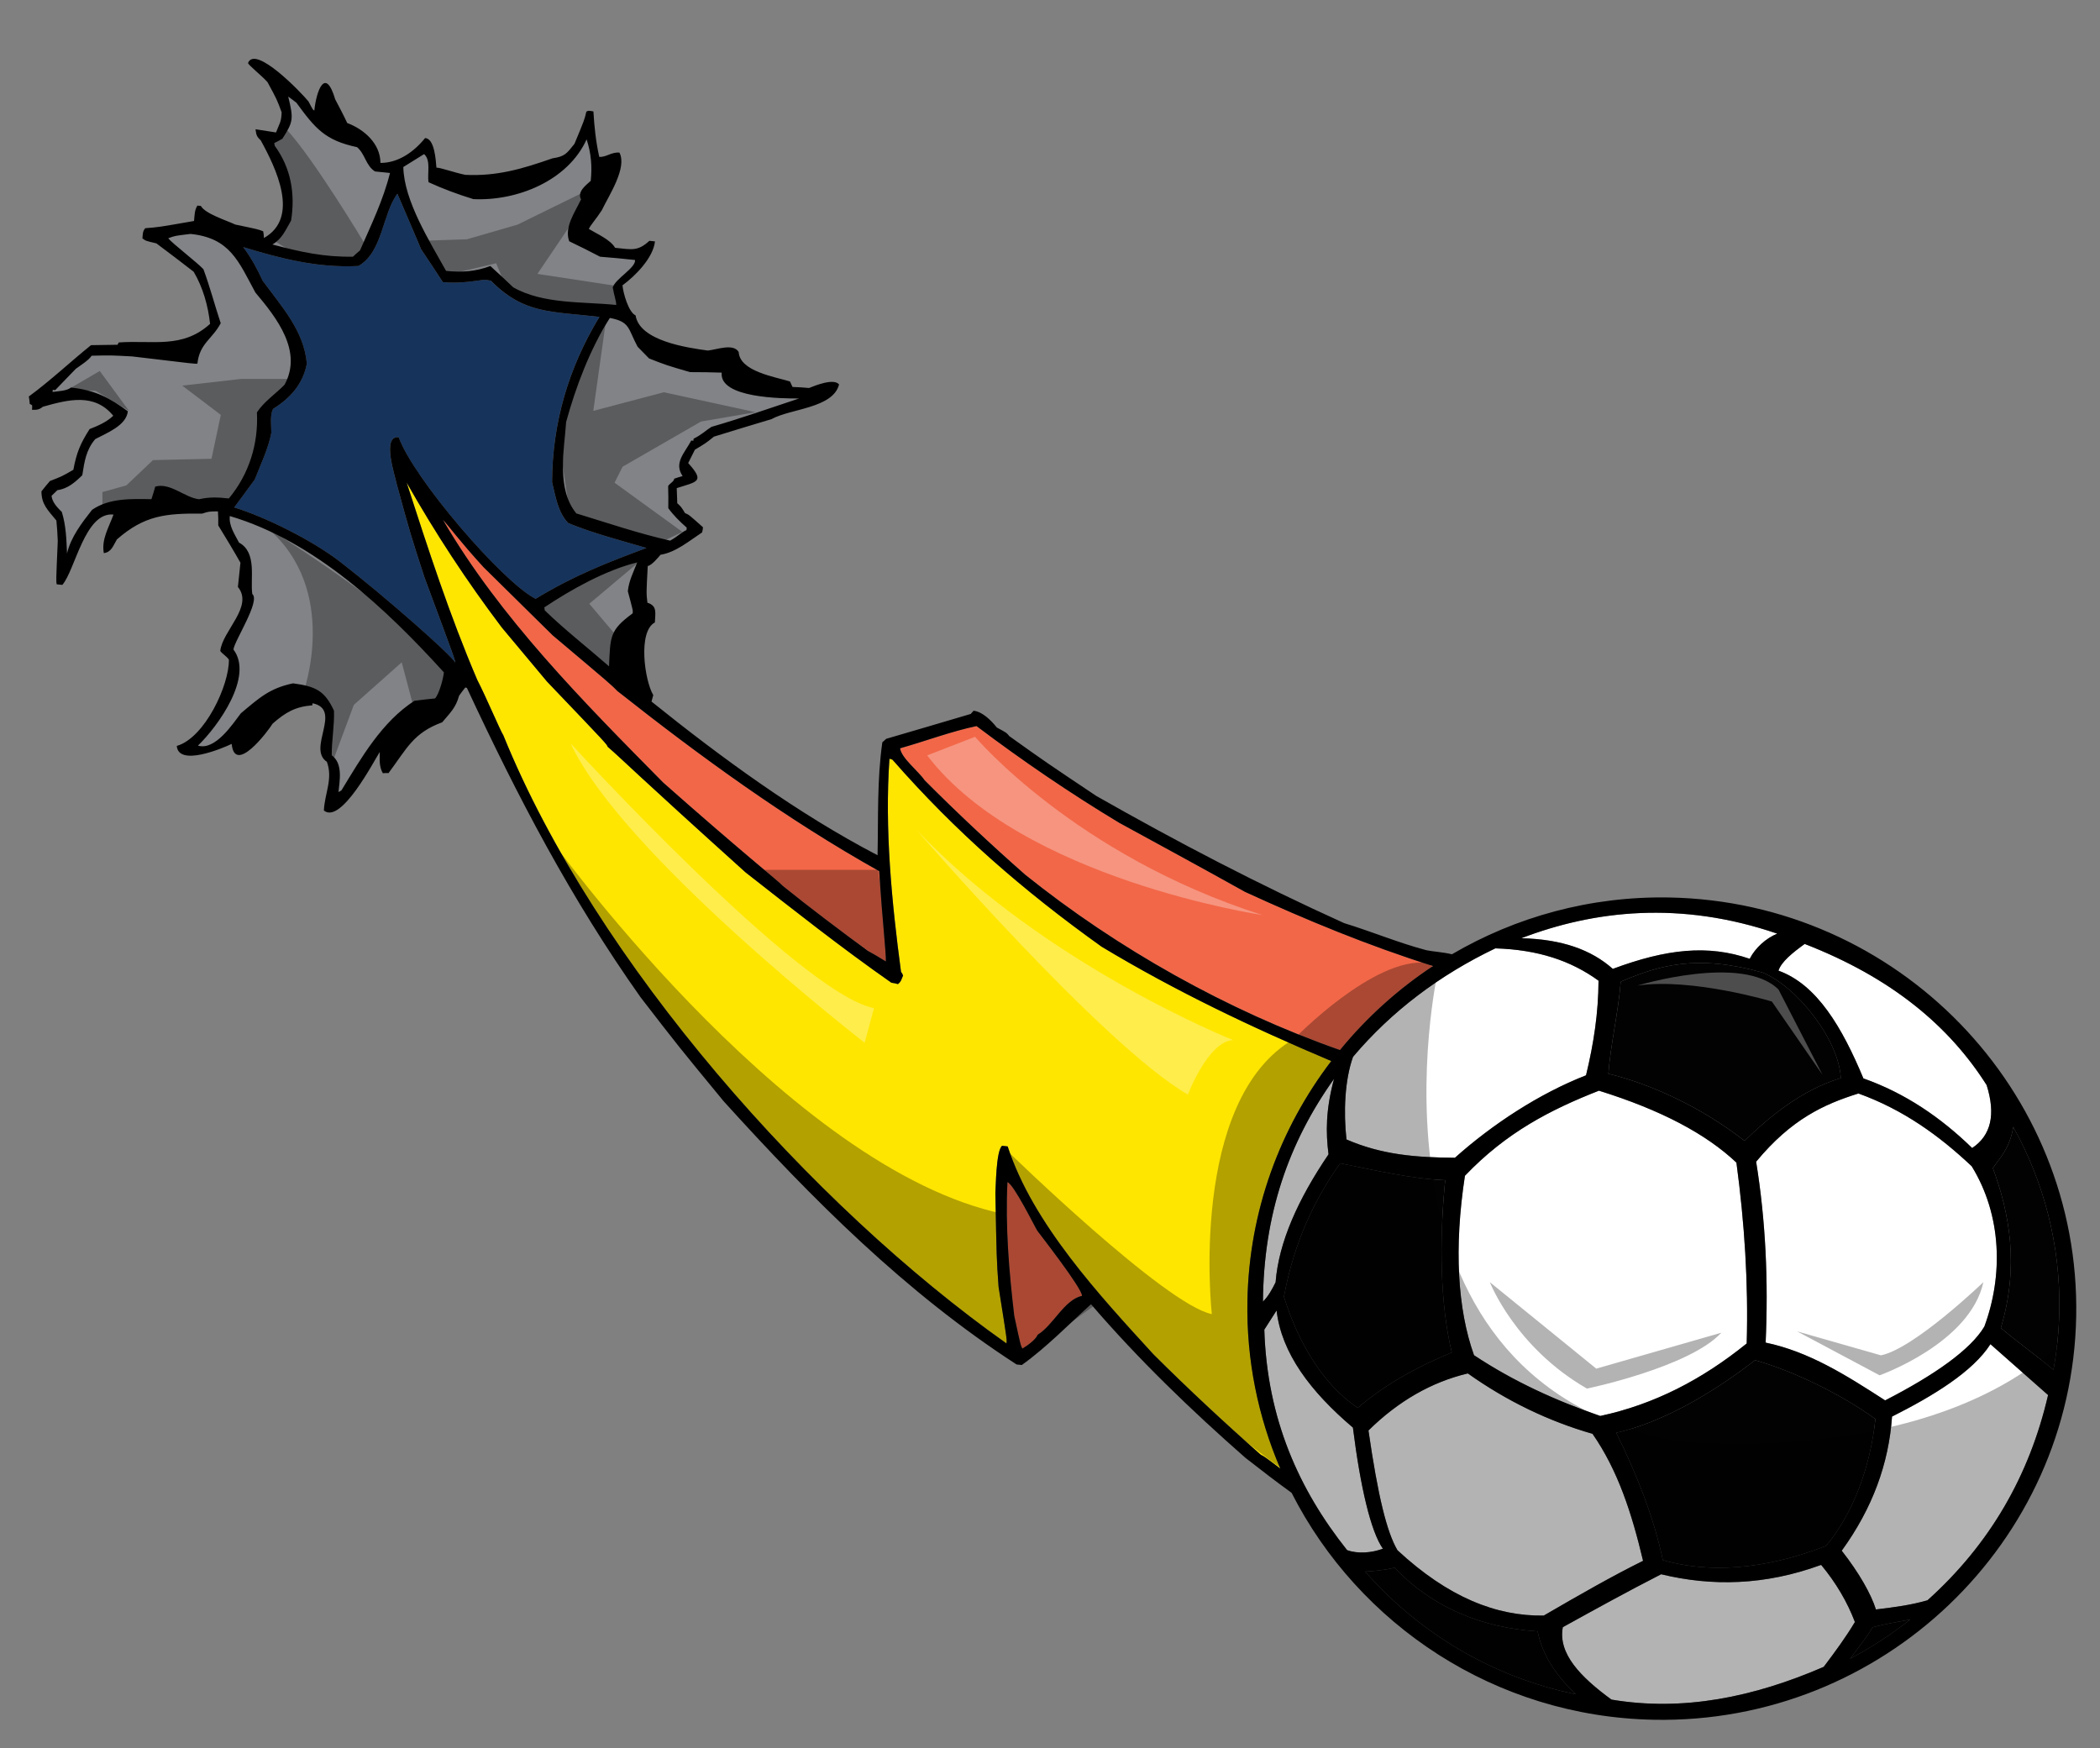 <?xml version="1.0" encoding="utf-8"?>
<!-- Generator: Adobe Illustrator 17.0.0, SVG Export Plug-In . SVG Version: 6.00 Build 0)  -->
<!DOCTYPE svg PUBLIC "-//W3C//DTD SVG 1.1//EN" "http://www.w3.org/Graphics/SVG/1.1/DTD/svg11.dtd">
<svg version="1.1" id="Layer_1" xmlns="http://www.w3.org/2000/svg" xmlns:xlink="http://www.w3.org/1999/xlink" x="0px" y="0px"
	 width="200px" height="166.5px" viewBox="0 0 200 166.5" style="enable-background:new 0 0 200 166.5;" xml:space="preserve">
<rect x="0" y="0" width="200" height="166.5" fill="#808080" stroke="none"/>
<path id="color5" style="fill:#16335B;" d="M46.127,26.642c-1.363,0.192-2.594,0.368-3.956,0.226
	c-0.664-1.037-1.362-2.076-2.06-3.115c-0.757-1.78-1.51-3.559-2.268-5.303c-1.447,1.948-1.388,5.559-3.714,6.884
	c-3.854,0.203-7.323-0.69-10.973-1.8c0.769,1.012,1.331,2.072,1.85,3.193c1.824,2.49,3.938,4.774,4.213,7.905
	c-0.369,1.933-1.554,3.276-3.208,4.305c-0.324,0.533-0.172,1.65-0.173,2.285c-0.295,1.533-1.019,2.995-1.574,4.438
	c-0.629,0.869-1.294,1.764-1.961,2.666c2.937,0.91,7.378,3.087,10.099,5.192c4.295,3.325,10.699,8.967,10.942,9.593
	c0.021-0.195,0.021-0.195-2.917-8.105c-1.346-4.142-1.346-4.142-2.66-8.947c-0.103-0.612-1.467-4.587,0.195-4.414
	c1.424,3.931,9.885,13.786,13.042,15.389c3.672-2.221,6.719-3.411,10.56-4.845c-2.477-0.722-5.062-1.389-7.45-2.37
	c-1-1.038-1.208-2.563-1.54-3.896c0.023-5.668,1.58-10.909,4.507-15.741c-4.55-0.539-7.167-0.242-10.329-3.439
	C46.561,26.688,46.36,26.667,46.127,26.642z"/>
<path id="color4" style="fill:#FFE600;" d="M126.791,101.051c-7.593-3.207-14.804-6.639-21.87-10.889
	c-7.474-5.34-13.912-10.944-19.917-17.806c-0.096-0.042-0.192-0.084-0.292-0.096c-0.464,6.689,0.215,13.664,1.102,20.293
	c0.087,0.109,0.143,0.214,0.196,0.354c-0.174,0.382-0.156,0.548-0.489,0.815c-0.196-0.054-0.392-0.105-0.625-0.132
	c-4.76-3.326-9.324-6.935-13.891-10.51C60.252,73.398,59.442,72.48,57.87,71.116c-0.076-0.241-0.076-0.241-5.77-6.202
	c-1.434-1.713-2.868-3.43-4.301-5.146c-3.365-4.452-6.319-8.961-9.072-13.815c2.056,6.352,4.114,12.699,6.733,18.808
	c0.84,1.621,2.185,4.83,2.476,5.26c8.794,21.686,29.421,44.834,47.915,57.924c0.065-0.293,0.065-0.293-0.746-5.379
	c-0.19-2.688-0.19-2.688-0.305-8.971c0.042-0.396,0.05-3.998,0.638-4.47c0.2,0.021,0.366,0.037,0.531,0.056
	c2.391,7.35,8.735,14.179,13.891,19.814c3.289,3.274,6.749,6.502,10.229,9.564c0.238,0.107,0.329,0.15,1.844,1.303
	c-2.104-4.906-3.234-10.31-3.128-15.967C118.962,115.317,121.924,107.426,126.791,101.051z"/>
<path id="color3" style="fill:#818386;" d="M14.419,47.542c-1.912-0.031-4.02-0.116-5.653,1.016
	c-0.969,1.233-2.019,2.593-2.383,4.155c-0.059-1.373-0.094-2.644-0.494-3.951c-0.457-0.45-0.911-0.929-0.982-1.538
	c0.188-0.181,0.376-0.362,0.562-0.543c0.989-0.131,1.692-0.76,2.368-1.422c0.201-1.281,0.351-2.399,1.235-3.44
	c1.104-0.587,2.959-1.292,3.103-2.648c-1.717-1.276-3.151-2.025-5.411-2.26c-0.403,0.324-1.213,0.342-1.759,0.417
	c0.006-0.065,0.014-0.132,0.021-0.198c0.1,0.013,0.165,0.019,0.232,0.025c0.678-0.699,1.319-1.364,1.961-2.03
	c0.4-0.294,1.228-0.807,1.508-1.246c1.82-0.043,1.82-0.043,3.861,0.067c6.075,0.729,6.075,0.729,6.214,0.677
	c0.203-1.916,1.421-2.325,2.218-3.84c-0.563-1.692-1.017-3.439-1.646-5.141c-0.573-0.625-2.938-2.438-3.354-2.947
	c0.629-0.238,0.629-0.238,2.128-0.416c3.759,0.388,4.566,2.607,6.171,5.577c2.064,2.448,4.523,5.605,2.778,8.793
	c-0.865,0.878-1.986,1.627-2.629,2.628c0.157,2.985-0.752,5.894-2.674,8.196c-1.065-0.112-1.802-0.154-2.834,0.074
	c-1.361-0.143-2.753-1.618-4.177-1.199C14.672,46.734,14.565,47.123,14.419,47.542z M21.884,49.148
	c-0.097,0.922,0.456,1.716,0.877,2.527c1.749,0.948,1.05,3.442,1.266,4.902c0.807,0.648-1.709,4.458-1.796,5.282
	c1.948,2.572-1.474,7.319-3.381,9.154c1.662,0.505,3.35-2.119,4.087-3.077c1.769-1.484,2.738-2.385,4.973-2.854
	c2.187,0.294,3.017,0.714,3.896,2.605c0.055,1.407-0.232,2.844-0.211,4.247c1.063,0.779,0.762,2.348,0.641,3.501
	c0.106-0.054,0.214-0.109,0.287-0.169c1.909-3.136,3.842-6.507,6.943-8.521c0.686-0.094,1.331-0.161,1.976-0.228
	c0.384-0.461,0.764-1.826,0.832-2.482C36.79,57.996,29.939,51.517,21.884,49.148z M27.451,9.201c0.518,2.121,0.49,2.385-0.556,4.012
	c-0.25,0.14-0.5,0.283-0.782,0.419c0.024,0.07,0.052,0.138,0.042,0.237c1.56,2.13,1.973,4.575,1.571,7.133
	c-0.532,0.912-0.855,1.747-1.785,2.283c2.68,0.711,4.917,1.21,7.678,1.161c0.223-0.211,0.446-0.42,0.667-0.597
	c1.062-2.423,2.219-4.808,2.858-7.376c-0.466-0.047-0.932-0.096-1.43-0.146c-0.883-0.561-0.936-1.667-1.707-2.312
	c-3.06-0.65-3.983-1.782-5.776-4.233C27.981,9.588,27.731,9.398,27.451,9.201z M42.485,25.799c1.498,0.155,2.819,0.06,4.218-0.463
	c0.738,0.674,1.474,1.352,2.176,2.026c2.854,1.628,6.649,1.353,9.807,1.682c0.032-0.299-0.205-0.923-0.328-1.669
	c0.256-0.839,2.211-1.872,2.123-2.615c-1.096-0.115-2.194-0.226-3.328-0.312c-0.956-0.498-1.945-1.001-2.938-1.47
	c-0.497-1.353,0.559-2.776,1.123-3.988c-0.393-0.739,0.477-1.351,0.926-1.771c0.141-1.354,0.042-2.631-0.394-3.944
	c-1.792,3.951-6.633,5.885-10.784,5.688c-1.464-0.452-2.855-0.962-4.267-1.608c-0.148-0.85,0.251-2.076-0.426-2.68
	c-0.648,0.399-1.291,0.799-1.978,1.229C38.476,19.146,40.96,23.04,42.485,25.799z M51.871,58.123
	c1.922,1.865,4.097,3.559,6.13,5.335c0.13-2.851,0.057-3.427,2.241-5.036c0.058-0.228,0.058-0.228-0.45-2.115
	c0.104-0.99,0.528-1.813,0.891-2.745c-3.036,0.753-6.252,2.556-8.853,4.288C51.856,57.922,51.88,58.023,51.871,58.123z
	 M54.889,48.896c2.965,0.908,5.917,1.913,8.938,2.594c0.715-0.393,1.023-0.763,1.553-1.008c0.01-0.101,0.019-0.166,0.024-0.23
	c-0.646-0.569-1.225-1.129-1.755-1.852c0.005-0.7,0.013-1.397-0.015-2.104c0.164-0.281,0.548-0.408,0.579-0.706
	c0.278-0.101,0.556-0.175,0.798-0.25c-0.843-1.255,0.159-2.152,0.826-3.384c0.066,0.006,0.133,0.015,0.2,0.022
	c0.006-0.065,0.015-0.132,0.022-0.198c0.742-0.356,1.194-0.811,1.699-1.124c2.806-0.812,5.597-1.791,8.349-2.705
	c-1.546,0.005-7.629-0.021-7.372-2.463c-1.006-0.039-2.012-0.043-3.02-0.047c-2.285-0.669-2.285-0.669-3.899-1.304
	c-0.365-0.37-0.729-0.743-1.092-1.115c-0.928-1.728-0.694-2.37-2.639-2.74c-1.891,2.974-3.238,6.538-4.166,9.909
	C53.731,42.94,52.981,46.563,54.889,48.896z"/>
<path id="color2" style="fill:#F26748;" d="M52.628,60.503c5.591,4.713,5.591,4.713,6.168,5.309
	c7.917,6.256,16.103,12.205,24.928,17.153c0.329,4.871,0.682,7.91,0.644,8.605c-0.567-0.357-1.139-0.684-1.709-1.012
	c-2.716-1.98-5.489-4.069-8.095-6.172c-0.481-0.517-4.021-3.318-11.403-9.854c-7.6-7.692-15.533-15.684-20.976-25.02
	c0.546,0.56,1.57,1.999,3.864,4.505C48.242,56.179,50.436,58.342,52.628,60.503z M136.484,92.005
	c-6.143-1.936-12.039-4.369-17.906-7.064c-3.969-2.213-7.978-4.395-11.982-6.578c-4.682-2.818-9.231-5.923-13.593-9.213
	c-2.439,0.515-4.854,1.436-7.281,2.117c0.136,0.947,1.725,2.146,2.338,3.044c3.071,3.085,6.316,6.124,9.579,8.995
	c8.77,7.038,19.274,12.95,29.978,16.703C130.148,96.915,133.137,94.213,136.484,92.005z M98.829,127.121
	c1.469-0.881,2.535-3.34,4.219-3.699c0.068-0.659-4.022-5.886-4.257-6.212c-0.232-0.355-2.198-4.361-2.842-4.629
	c-0.211,4.248,0.149,8.52,0.648,12.74c0.61,2.833,0.61,2.833,0.781,3.116C97.81,128.184,98.642,127.602,98.829,127.121z"/>
<path id="fill" style="fill:#FFFFFF;" d="M131.702,147.499c-1.054,0.398-2.39,0.507-3.407,0.135
	c-4.587-5.76-7.62-12.504-7.884-20.998l1.168-1.826c0.469,4.067,3.228,7.726,7.27,11.155
	C129.563,141.64,130.553,145.865,131.702,147.499z M126.525,109.938c-0.266-2.106-0.271-4.229,0.526-7.19
	c-4.36,6.122-6.704,12.96-6.771,21.22c0.509-0.504,0.866-1.162,1.204-1.841C121.781,118.312,123.622,114.22,126.525,109.938z
	 M133.097,147.648c4.853,4.502,9.429,6.287,13.927,6.22c3.53-2.054,6.6-3.801,9.459-5.216c-1.079-4.552-2.392-8.604-4.813-12.095
	c-4.18-1.201-8.166-3.118-11.877-5.753c-3.466,0.828-6.621,2.638-9.462,5.435C131.232,142.491,132.08,145.928,133.097,147.648z
	 M140.382,129.07c3.798,2.518,7.841,4.346,12.023,5.787c5.147-1.106,9.693-3.465,13.947-6.904
	c0.166-5.732-0.206-11.475-0.979-17.226c-2.879-2.719-7.152-5-13.094-6.85c-4.613,1.813-8.809,3.963-12.762,8.104
	C138.461,118.848,138.817,124.703,140.382,129.07z M166.638,91.318c0.536-1.047,1.541-1.952,2.622-2.397
	c-9.215-3.161-17.451-2.215-24.368,0.435c3.864,0.098,6.656,1.094,8.709,2.921C158.725,90.366,162.683,89.951,166.638,91.318z
	 M169.377,92.445c3.673,1.319,6.063,5.405,8.091,10.263c3.946,1.391,7.343,3.696,10.357,6.629c1.798-1.192,2.258-3.189,1.379-5.991
	c-3.536-5.589-9.012-10.219-17.329-13.444C170.714,90.745,169.66,91.589,169.377,92.445z M188.987,126.34
	c1.785-4.823,1.689-10.564-1.206-15.266c-3.082-2.905-6.513-5.389-10.787-6.93c-3.295,1.032-6.393,2.447-9.742,6.497
	c0.914,5.677,1.166,11.342,0.905,17.229c4.115,0.858,7.633,3.08,11.38,5.502C184.245,130.958,187.691,128.53,188.987,126.34z
	 M180.195,134.917c-0.315,4.473-1.849,8.709-4.792,12.772c1.646,2.102,2.79,4.114,3.258,5.598c1.835-0.224,3.303-0.415,4.909-0.874
	c5.921-5.314,9.706-11.857,11.485-19.546c-1.829-1.614-3.66-3.23-5.489-4.844C187.897,130.637,184.123,132.941,180.195,134.917z
	 M173.443,149.039c-5.352,1.961-10.399,2.063-15.239,0.893c-3.281,1.679-6.314,3.359-9.364,5.04
	c-0.48,2.526,1.701,4.755,4.632,6.898c6.819,1.147,13.549-0.23,20.215-3.118c1.106-1.467,2.094-2.802,2.971-4.271
	C175.93,152.561,174.858,150.75,173.443,149.039z M128.861,100.649c-0.794,2.208-0.916,5.284-0.625,7.873
	c3.358,1.455,6.582,1.717,10.328,1.742c3.578-3.196,8.03-6.112,12.485-7.853c0.738-3.04,1.178-5.954,1.191-9.01
	c-2.602-1.89-5.74-2.958-9.829-3.079C137.12,92.857,132.552,96.288,128.861,100.649z"/>
<path id="outline" d="M127.618,100.008c-0.281,0.344-0.56,0.69-0.828,1.043c-4.867,6.376-7.829,14.268-7.988,22.846
	c-0.106,5.658,1.023,11.061,3.128,15.967c0.336,0.784,0.693,1.557,1.078,2.314c6.391,12.566,19.407,21.332,34.529,21.613
	c21.739,0.406,39.795-16.855,40.196-38.421c0.403-21.566-16.996-39.486-38.734-39.893c-7.545-0.141-14.642,1.852-20.717,5.406
	c-0.609,0.357-1.208,0.733-1.798,1.122C133.137,94.213,130.148,96.915,127.618,100.008z M127.052,102.748
	c-0.797,2.962-0.791,5.084-0.526,7.19c-2.903,4.281-4.744,8.373-5.04,12.188c-0.338,0.679-0.695,1.337-1.204,1.841
	C120.347,115.708,122.691,108.87,127.052,102.748z M139.793,130.805c3.71,2.636,7.697,4.553,11.876,5.753
	c2.421,3.49,3.733,7.542,4.813,12.095c-2.859,1.415-5.929,3.162-9.459,5.216c-4.498,0.067-9.074-1.718-13.928-6.22
	c-1.016-1.72-1.863-5.156-2.765-11.409C133.172,133.441,136.326,131.632,139.793,130.805z M129.314,134.087
	c-3.461-2.313-5.772-6.5-7.037-10.588c1.017-5.443,3.045-9.433,5.353-12.707c3.209,0.637,6.79,1.484,10.01,1.609
	c-0.589,5.867-0.475,11.83,0.627,16.407C135.127,130.111,131.977,131.785,129.314,134.087z M158.362,148.588
	c-0.814-3.991-2.599-8.457-4.439-12.128c4.214-0.937,8.973-3.615,13.227-6.917c3.678,1.041,8.151,3.217,11.462,5.602
	c-0.477,4.44-2.028,8.87-4.697,12.084C169.477,148.97,163.823,150.144,158.362,148.588z M168.157,127.87
	c0.26-5.887,0.009-11.552-0.905-17.229c3.35-4.05,6.447-5.465,9.742-6.497c4.275,1.54,7.705,4.024,10.787,6.93
	c2.895,4.701,2.991,10.442,1.206,15.266c-1.296,2.191-4.742,4.619-9.45,7.033C175.789,130.95,172.271,128.729,168.157,127.87z
	 M166.151,108.654c-4.104-3.19-8.829-5.377-12.974-6.394c0.222-2.882,0.954-5.882,1.176-8.763c3.65-1.563,7.203-2.631,13.491-0.878
	c3.243,1.295,7.303,6.392,7.469,10.055C171.557,103.829,168.581,106.304,166.151,108.654z M165.373,110.727
	c0.773,5.75,1.145,11.493,0.979,17.226c-4.254,3.439-8.801,5.798-13.947,6.903c-4.183-1.441-8.225-3.269-12.023-5.786
	c-1.564-4.367-1.921-10.223-0.864-17.089c3.954-4.143,8.149-6.291,12.762-8.104C158.221,105.727,162.494,108.008,165.373,110.727z
	 M128.295,147.634c-4.587-5.76-7.62-12.504-7.884-20.998l1.168-1.826c0.469,4.067,3.228,7.726,7.27,11.155
	c0.714,5.675,1.704,9.9,2.854,11.534C130.648,147.896,129.313,148.006,128.295,147.634z M130.013,149.675
	c0.941-0.044,1.883-0.148,2.807-0.363c3.579,3.764,8.278,5.719,13.62,6.06c0.479,2.366,1.866,4.307,3.63,5.99
	C142.128,159.732,135.14,155.521,130.013,149.675z M153.472,161.87c-2.931-2.144-5.112-4.372-4.632-6.898
	c3.049-1.683,6.083-3.362,9.364-5.04c4.84,1.171,9.888,1.068,15.239-0.893c1.415,1.711,2.487,3.522,3.214,5.442
	c-0.878,1.469-1.865,2.805-2.971,4.271C167.02,161.64,160.291,163.018,153.472,161.87z M176.202,157.98
	c0.809-1.074,1.609-2.125,2.161-3.007c0.887-0.233,2.177-0.488,3.56-0.724C180.138,155.655,178.222,156.905,176.202,157.98z
	 M183.57,152.412c-1.606,0.46-3.074,0.651-4.909,0.874c-0.468-1.482-1.611-3.496-3.258-5.598c2.943-4.063,4.477-8.3,4.792-12.773
	c3.927-1.977,7.701-4.28,9.371-6.896c1.828,1.615,3.659,3.231,5.489,4.845C193.276,140.556,189.491,147.099,183.57,152.412z
	 M196.123,124.876c-0.035,1.903-0.227,3.769-0.557,5.586c-1.568-1.325-3.444-2.656-5.011-3.981
	c1.783-5.973,0.798-10.99-0.759-15.229c0.568-0.86,1.612-1.839,1.941-3.923C194.637,112.53,196.242,118.526,196.123,124.876z
	 M189.204,103.347c0.879,2.802,0.419,4.798-1.379,5.991c-3.015-2.933-6.41-5.238-10.357-6.629
	c-2.027-4.857-4.418-8.943-8.091-10.263c0.283-0.857,1.337-1.7,2.498-2.544C180.191,93.128,185.667,97.759,189.204,103.347z
	 M169.26,88.921c-1.081,0.446-2.086,1.351-2.622,2.397c-3.954-1.367-7.913-0.952-13.037,0.958c-2.053-1.826-4.845-2.822-8.709-2.921
	C151.809,86.706,160.045,85.76,169.26,88.921z M142.412,90.323c4.088,0.121,7.228,1.19,9.829,3.079
	c-0.014,3.056-0.454,5.97-1.191,9.01c-4.455,1.74-8.907,4.658-12.485,7.853c-3.747-0.025-6.97-0.287-10.328-1.742
	c-0.291-2.589-0.168-5.666,0.625-7.873C132.552,96.288,137.12,92.857,142.412,90.323z M29.935,10.525
	c-0.13-0.049-0.13-0.049-0.549-0.857c-0.684-0.841-5.079-5.429-5.766-3.666c0.077,0.241,1.316,1.204,1.858,1.824
	c0.902,1.662,0.902,1.662,1.346,2.875c-0.034,0.964-0.212,1.047-0.537,1.913c-0.628-0.097-1.291-0.201-1.952-0.303
	c0.077,0.545,0.097,0.678,0.495,1.053c1.44,2.618,3.766,7.36,0.303,9.304c-0.009-0.232-0.022-0.436-0.068-0.639
	c-0.452-0.182-0.452-0.182-2.657-0.643c-0.799-0.381-2.883-1.031-3.275-1.772c-0.1-0.008-0.201-0.021-0.333-0.035
	c-0.28,0.438-0.263,0.908-0.321,1.467c-3.356,0.587-3.356,0.587-4.644,0.688c-0.268,0.306-0.228,0.577-0.271,0.971
	c0.313,0.234,0.313,0.234,1.33,0.474c1.186,0.89,2.37,1.78,3.55,2.702c0.885,1.493,1.375,3.243,1.563,4.963
	c-2.639,2.396-5.439,1.539-8.69,1.77c-0.04,0.063-0.08,0.126-0.124,0.221c-0.842,0.011-1.683,0.026-2.524,0.038
	c-1.986,1.596-3.851,3.371-5.927,4.89c0.045,0.238,0.085,0.476,0.093,0.71c0.096,0.043,0.159,0.083,0.222,0.124
	c0.018,0.135,0.006,0.266-0.012,0.433c0.438,0.011,0.675,0.001,1.04-0.294c2.424-0.682,4.913-1.324,6.702,0.86
	c-0.635,0.604-1.444,0.952-2.252,1.268c-0.883,1.378-1.243,2.24-1.549,3.877c-1.073,0.621-1.073,0.621-2.229,1.07
	c-0.269,0.303-0.539,0.644-0.81,0.985c0.004,1.235,0.589,1.762,1.423,2.779c0.067,0.643,0.103,1.28,0.131,1.949
	c-0.167,3.854-0.167,3.854-0.096,4.126c0.199,0.022,0.367,0.036,0.532,0.055c1.224-1.407,2.145-6.983,4.872-6.699
	c-0.469,1.286-1.155,2.348-0.922,3.673c0.715-0.092,0.877-0.676,1.245-1.305c2.63-2.297,4.633-2.489,8.125-2.46
	c0.627-0.203,0.627-0.203,1.5-0.213c0.022,0.437,0.044,0.873,0.028,1.337c0.718,1.175,1.433,2.349,2.114,3.555
	c-0.08,0.757-0.158,1.518-0.242,2.309c1.52,1.856-1.481,4.181-1.68,6.095c0.204,0.288,0.555,0.459,0.821,0.821
	c0.05,2.405-2.297,7.465-4.963,8.223c0.16,1.985,4.31,0.248,5.229-0.193c0.294,2.967,3.415-1.146,3.901-1.928
	c1.221-1.074,2.151-1.614,3.779-1.745c0.007-0.065,0.013-0.132,0.019-0.198c2.897,0.601-0.552,4.309,1.367,5.577
	c0.602,1.629-0.215,3.014-0.285,4.64c1.641,1.34,4.761-4.708,5.325-5.582c-0.009,0.729-0.078,1.391,0.29,2.029
	c0.206-0.013,0.375-0.03,0.541-0.011c1.759-2.354,2.351-3.825,5.114-4.84c0.77-0.921,1.287-1.369,1.611-2.536
	c0.196-0.28,0.39-0.526,0.583-0.772c0.067,0.007,0.134,0.013,0.164,0.049c4.829,10.374,9.898,20.07,16.544,29.463
	c3.639,4.713,3.639,4.713,7.903,9.89c8.437,9.312,17.287,18.199,27.896,25.068c0.166,0.018,0.332,0.034,0.499,0.051
	c2.325-1.661,4.473-3.872,6.59-5.789c4.494,5.233,9.532,10.09,14.705,14.628c1.924,1.495,2.682,2.086,4.398,3.336
	c-0.385-0.757-0.742-1.529-1.078-2.314c-1.515-1.153-1.605-1.195-1.844-1.303c-3.48-3.063-6.939-6.289-10.229-9.564
	c-5.155-5.636-11.499-12.465-13.891-19.814c-0.165-0.019-0.331-0.034-0.531-0.056c-0.588,0.472-0.595,4.073-0.638,4.47
	c0.115,6.282,0.115,6.282,0.305,8.971c0.811,5.086,0.811,5.086,0.746,5.379c-18.495-13.09-39.121-36.238-47.915-57.924
	c-0.29-0.43-1.634-3.639-2.476-5.26c-2.62-6.109-4.678-12.456-6.733-18.808c2.753,4.854,5.707,9.363,9.072,13.815
	c1.434,1.717,2.867,3.433,4.301,5.146c5.695,5.961,5.695,5.961,5.77,6.202c1.573,1.362,2.384,2.28,13.134,11.966
	c4.567,3.575,9.131,7.184,13.891,10.51c0.234,0.026,0.43,0.078,0.625,0.132c0.333-0.268,0.315-0.434,0.489-0.815
	c-0.053-0.141-0.109-0.245-0.196-0.354c-0.886-6.629-1.567-13.603-1.102-20.293c0.101,0.012,0.196,0.054,0.292,0.096
	c6.005,6.859,12.443,12.464,19.917,17.806c7.066,4.25,14.278,7.682,21.87,10.889c0.269-0.353,0.546-0.7,0.828-1.044
	c-10.705-3.753-21.209-9.665-29.979-16.703c-3.262-2.87-6.507-5.911-9.578-8.995c-0.613-0.897-2.203-2.097-2.338-3.044
	c2.427-0.683,4.842-1.603,7.282-2.117c4.361,3.29,8.911,6.395,13.593,9.213c4.004,2.183,8.012,4.365,11.98,6.578
	c5.867,2.695,11.764,5.13,17.907,7.064c0.59-0.39,1.188-0.765,1.798-1.121c-0.824-0.204-1.791-0.253-2.434-0.387
	c-2.683-0.713-5.193-1.772-7.832-2.58c-8.12-3.673-15.865-7.712-23.607-12.114c-4.838-3.237-4.838-3.237-8.279-5.693
	c-0.268-0.328-0.268-0.328-1.19-0.822c-0.534-0.659-1.355-1.508-2.218-1.599c-0.078,0.094-0.155,0.182-0.269,0.305
	c-2.671,0.79-5.344,1.583-8.048,2.368c-0.11,0.091-0.223,0.213-0.371,0.331c-0.506,3.548-0.381,7.165-0.455,10.759
	c-7.587-3.955-14.862-9.277-21.528-14.637c0.06-0.227,0.112-0.422,0.167-0.617c-0.83-1.386-1.483-6.057,0.153-6.919
	c0.026-0.867,0.267-1.575-0.71-1.878c-0.107-0.909-0.107-0.909,0.031-3.498c0.377-0.059,0.954-0.766,1.221-1.072
	c1.437-0.22,2.727-1.317,3.955-2.126c0.052-0.162,0.069-0.325,0.085-0.491c-1.352-1.206-1.352-1.206-1.707-1.345
	c-0.375-0.607-0.375-0.607-0.742-0.944c-0.015-0.5-0.032-0.97-0.051-1.439c1.949-0.632,2.717-0.585,1.091-2.386
	c0.216-0.447,0.426-0.859,0.638-1.272c1.041-0.624,1.041-0.624,1.811-1.244c1.842-0.576,3.681-1.123,5.487-1.669
	c1.821-1.011,5.855-1.029,6.433-3.302c-0.506-0.62-2.263,0.1-2.86,0.337c-0.498-0.051-1.033-0.077-1.571-0.096
	c-0.083-0.174-0.164-0.351-0.245-0.525c-1.466-0.452-4.774-0.96-4.885-2.808c-0.515-0.854-2.096-0.218-2.943-0.137
	c-1.923-0.267-6.495-0.907-6.876-3.348c-0.676-0.303-1.188-2.156-1.247-2.864c1.238-0.904,2.932-2.631,3.094-4.183
	c-0.166-0.016-0.333-0.033-0.533-0.054c-1.114,1.019-1.667,0.827-3.263,0.664c-0.457-0.783-1.711-1.314-2.5-1.795
	c0.096-0.29,0.705-0.962,1.228-1.774c0.686-1.429,2.44-4.049,1.684-5.497c-0.764-0.077-1.292,0.47-1.923,0.402
	c-0.321-1.433-0.472-2.883-0.556-4.327c-0.496-0.083-0.496-0.083-0.674,0.032c-0.185,0.783-0.185,0.783-1.128,3.053
	c-0.735,0.921-0.899,1.207-2.095,1.383c-2.862,1.004-5.29,1.721-8.303,1.574c-1.019-0.205-2.445-0.719-2.75-0.683
	c-0.059-0.71-0.176-2.788-1.083-2.818c-1.042,1.296-2.536,2.373-4.249,2.365c-0.008-1.836-1.548-3.196-3.164-3.8
	c-0.356-0.77-0.752-1.51-1.143-2.252C30.982,6.296,30.132,8.644,29.935,10.525z M96.596,125.321
	c-0.498-4.221-0.859-8.492-0.648-12.74c0.644,0.267,2.61,4.273,2.841,4.629c0.234,0.327,4.327,5.553,4.257,6.212
	c-1.683,0.359-2.749,2.818-4.218,3.699c-0.187,0.48-1.019,1.062-1.452,1.317C97.206,128.155,97.206,128.155,96.596,125.321z
	 M8.766,48.558c-0.969,1.233-2.019,2.593-2.383,4.155c-0.059-1.373-0.094-2.644-0.494-3.951c-0.457-0.45-0.911-0.929-0.982-1.538
	c0.188-0.181,0.376-0.362,0.562-0.543c0.989-0.131,1.692-0.76,2.368-1.422c0.201-1.281,0.351-2.399,1.235-3.44
	c1.104-0.587,2.959-1.292,3.103-2.648c-1.717-1.276-3.151-2.025-5.411-2.26c-0.403,0.324-1.213,0.342-1.759,0.417
	c0.006-0.065,0.014-0.132,0.021-0.198c0.1,0.013,0.165,0.019,0.232,0.025c0.678-0.699,1.319-1.364,1.961-2.03
	c0.4-0.294,1.228-0.807,1.508-1.246c1.82-0.043,1.82-0.043,3.861,0.067c6.075,0.729,6.075,0.729,6.214,0.677
	c0.203-1.916,1.421-2.325,2.218-3.84c-0.563-1.692-1.017-3.439-1.646-5.141c-0.573-0.625-2.938-2.438-3.354-2.947
	c0.629-0.238,0.629-0.238,2.128-0.416c3.759,0.388,4.566,2.607,6.171,5.577c2.064,2.448,4.523,5.605,2.778,8.793
	c-0.865,0.878-1.986,1.627-2.629,2.628c0.157,2.985-0.752,5.894-2.674,8.196c-1.065-0.112-1.802-0.154-2.834,0.074
	c-1.361-0.143-2.753-1.618-4.177-1.199c-0.109,0.387-0.215,0.776-0.361,1.195C12.507,47.511,10.399,47.425,8.766,48.558z
	 M41.443,66.517c-0.645,0.066-1.291,0.133-1.976,0.228c-3.1,2.014-5.034,5.385-6.943,8.521c-0.073,0.059-0.181,0.115-0.287,0.169
	c0.121-1.153,0.421-2.721-0.641-3.501c-0.021-1.404,0.266-2.84,0.211-4.247c-0.879-1.891-1.709-2.311-3.896-2.605
	c-2.234,0.469-3.204,1.37-4.973,2.854c-0.738,0.958-2.427,3.582-4.087,3.077c1.907-1.835,5.33-6.582,3.381-9.154
	c0.087-0.825,2.603-4.635,1.796-5.283c-0.216-1.458,0.483-3.953-1.266-4.901c-0.421-0.811-0.975-1.604-0.877-2.527
	c8.055,2.369,14.906,8.849,20.391,14.888C42.207,64.692,41.827,66.056,41.443,66.517z M58.796,65.812
	c7.917,6.256,16.103,12.205,24.928,17.153c0.329,4.871,0.682,7.91,0.644,8.605c-0.567-0.357-1.139-0.684-1.709-1.012
	c-2.716-1.98-5.489-4.069-8.095-6.172c-0.481-0.517-4.021-3.318-11.403-9.854c-7.6-7.692-15.533-15.684-20.976-25.02
	c0.546,0.56,1.57,1.999,3.864,4.505c2.194,2.161,4.387,4.323,6.58,6.485C58.22,65.217,58.22,65.217,58.796,65.812z M59.793,56.308
	c0.507,1.887,0.507,1.887,0.45,2.115c-2.186,1.608-2.112,2.185-2.241,5.036c-2.033-1.777-4.208-3.47-6.13-5.335
	c0.009-0.101-0.014-0.201-0.04-0.272c2.601-1.733,5.817-3.533,8.854-4.287C60.321,54.495,59.897,55.318,59.793,56.308z
	 M60.723,33.022c0.364,0.373,0.729,0.746,1.092,1.115c1.614,0.635,1.614,0.635,3.899,1.304c1.008,0.004,2.014,0.009,3.02,0.047
	c-0.256,2.442,5.826,2.469,7.372,2.463c-2.753,0.914-5.543,1.893-8.349,2.705c-0.505,0.313-0.957,0.768-1.699,1.124
	c-0.006,0.066-0.016,0.133-0.022,0.198c-0.066-0.006-0.133-0.015-0.2-0.022c-0.666,1.232-1.669,2.129-0.826,3.384
	c-0.243,0.074-0.52,0.147-0.798,0.25c-0.031,0.299-0.417,0.425-0.579,0.706c0.028,0.706,0.02,1.403,0.015,2.104
	c0.53,0.723,1.109,1.282,1.755,1.852c-0.005,0.064-0.013,0.13-0.024,0.23c-0.529,0.245-0.837,0.615-1.553,1.008
	c-3.02-0.682-5.973-1.687-8.938-2.594c-1.908-2.333-1.158-5.956-0.971-8.706c0.927-3.371,2.274-6.935,4.165-9.909
	C60.029,30.651,59.795,31.294,60.723,33.022z M57.086,30.181c-2.927,4.833-4.485,10.073-4.507,15.741
	c0.331,1.334,0.54,2.857,1.54,3.896c2.388,0.98,4.973,1.647,7.45,2.37c-3.842,1.434-6.889,2.623-10.561,4.845
	c-3.157-1.603-11.619-11.458-13.041-15.389c-1.663-0.173-0.298,3.802-0.196,4.414c1.313,4.804,1.313,4.804,2.661,8.947
	c2.937,7.911,2.937,7.911,2.916,8.105c-0.243-0.626-6.647-6.268-10.941-9.592c-2.722-2.105-7.163-4.282-10.1-5.192
	c0.667-0.901,1.332-1.796,1.961-2.666c0.554-1.443,1.278-2.904,1.574-4.438c0.001-0.635-0.152-1.751,0.173-2.285
	c1.654-1.029,2.838-2.373,3.208-4.305c-0.276-3.131-2.39-5.415-4.213-7.904c-0.519-1.122-1.082-2.182-1.85-3.194
	c3.649,1.11,7.119,2.002,10.972,1.8c2.325-1.326,2.267-4.936,3.714-6.884c0.758,1.745,1.512,3.524,2.268,5.303
	c0.698,1.04,1.396,2.078,2.061,3.115c1.362,0.142,2.593-0.034,3.956-0.226c0.232,0.025,0.435,0.045,0.629,0.1
	C49.919,29.938,52.537,29.642,57.086,30.181z M40.391,14.676c0.676,0.604,0.278,1.829,0.426,2.68
	c1.412,0.646,2.802,1.156,4.267,1.608c4.15,0.197,8.992-1.737,10.784-5.688c0.435,1.313,0.535,2.59,0.394,3.944
	c-0.448,0.421-1.318,1.031-0.926,1.771c-0.564,1.211-1.621,2.635-1.124,3.988c0.993,0.469,1.982,0.972,2.938,1.47
	c1.135,0.084,2.233,0.197,3.329,0.312c0.09,0.743-1.866,1.775-2.123,2.615c0.124,0.747,0.359,1.371,0.328,1.669
	c-3.159-0.329-6.954-0.054-9.808-1.682c-0.702-0.674-1.437-1.352-2.175-2.026c-1.399,0.523-2.72,0.618-4.218,0.463
	c-1.525-2.759-4.008-6.653-4.072-9.894C39.1,15.475,39.743,15.076,40.391,14.676z M34.006,14.016
	c0.772,0.646,0.823,1.752,1.707,2.312c0.498,0.051,0.965,0.1,1.43,0.146c-0.639,2.568-1.796,4.953-2.857,7.376
	c-0.222,0.178-0.445,0.385-0.668,0.597c-2.761,0.049-4.998-0.45-7.678-1.161c0.93-0.536,1.252-1.371,1.785-2.283
	c0.402-2.559-0.01-5.004-1.571-7.133c0.011-0.1-0.018-0.167-0.042-0.237c0.282-0.137,0.532-0.279,0.782-0.419
	c1.046-1.627,1.073-1.89,0.556-4.012c0.282,0.197,0.531,0.388,0.78,0.582C30.023,12.234,30.946,13.365,34.006,14.016z"/>
<path id="color1" style="fill:#020202;" d="M189.798,111.25c0.568-0.86,1.613-1.839,1.941-3.923
	c2.897,5.203,4.503,11.198,4.384,17.549c-0.035,1.903-0.227,3.769-0.557,5.586c-1.568-1.325-3.444-2.656-5.011-3.981
	C192.339,120.508,191.354,115.489,189.798,111.25z M137.64,112.4c-3.22-0.124-6.801-0.972-10.01-1.61
	c-2.308,3.275-4.336,7.265-5.353,12.708c1.265,4.088,3.576,8.275,7.037,10.588c2.662-2.302,5.813-3.976,8.952-5.278
	C137.166,124.23,137.051,118.269,137.64,112.4z M146.439,155.371c-5.342-0.341-10.041-2.295-13.62-6.06
	c-0.924,0.216-1.864,0.318-2.807,0.363c5.127,5.847,12.115,10.058,20.057,11.687C148.306,159.678,146.92,157.737,146.439,155.371z
	 M176.202,157.98c2.02-1.075,3.936-2.324,5.721-3.73c-1.383,0.236-2.673,0.49-3.56,0.724
	C177.811,155.855,177.011,156.906,176.202,157.98z M167.846,92.619c-6.289-1.753-9.842-0.685-13.491,0.878
	c-0.222,2.882-0.954,5.881-1.176,8.763c4.145,1.017,8.87,3.203,12.974,6.393c2.43-2.351,5.404-4.825,9.162-5.98
	C175.148,99.011,171.089,93.914,167.846,92.619z M178.612,135.145c-3.311-2.386-7.784-4.561-11.462-5.602
	c-4.255,3.302-9.014,5.98-13.227,6.917c1.841,3.671,3.625,8.137,4.439,12.128c5.461,1.556,11.115,0.382,15.553-1.358
	C176.584,144.016,178.136,139.586,178.612,135.145z"/>
<path id="shadow" style="opacity:0.3;fill:#010101;" d="M196.747,127.437c0,0-2.407,35.599-41.681,35.599
	c0,0-22.424-2.027-32.685-22.931c0,0-9.449-6.486-17.524-16.222l-7.56,5.453l-1.141-0.634c0,0-33.066-23.563-44.088-49.281
	c0,0,22.043,30.912,42.567,35.979l0.634,0.126l0.127-4.307l4.418,5.755c-1.463-2.323-2.759-4.758-3.785-7.275
	c0,0,14.949,14.569,19.383,15.456c0,0-2.28-20.396,7.854-26.225c0,0,7.602-7.855,12.669-7.221l1.014,0.76
	c0,0-8.615,38.514,22.424,44.722C159.374,137.191,183.824,140.105,196.747,127.437z M188.893,122.114c0,0-6.588,6.335-9.756,6.968
	l-7.98-2.28l7.854,4.182C179.011,130.983,187.626,127.942,188.893,122.114z M151.14,132.25c0,0,9.754-2.026,12.796-5.321
	l-11.91,3.421l-10.135-8.235C141.891,122.114,144.298,128.322,151.14,132.25z M85.008,92.216l-1.393-9.374H71.959L85.008,92.216z
	 M25.464,50.282c6.968,5.954,3.42,15.709,3.42,15.709l2.281,1.014l0.127,2.787l0.38,2.787l2.027-5.447l4.561-4.054l1.14,4.308h2.407
	l1.14-3.547C38.766,58.517,25.464,50.282,25.464,50.282z M27.618,36.093H22.93l-5.574,0.633l3.674,2.787l-0.887,4.181l-5.574,0.127
	l-2.534,2.408l-2.28,0.633v1.393l4.18,0.127l5.574-0.507l2.154-0.126c0,0,3.928-3.167,3.421-8.488L27.618,36.093z M9.501,35.333
	l-3.04,1.774l2.66,0.126l3.168,1.9L9.501,35.333z M26.097,22.918l2.027,1.267l2.66,0.887l3.294-0.127l0.634-1.774
	c0,0-4.941-8.235-7.475-10.895l-1.647,0.633C25.591,12.909,29.771,20.764,26.097,22.918z M58.657,27.225l-7.475-1.14l2.914-4.308
	l1.9-3.674l-6.714,3.294l-4.814,1.393l-3.801,0.127l1.773,3.294l4.814-1.14l0.887,2.154l2.914,1.9l7.854,0.634L58.657,27.225z
	 M57.643,31.025l-2.407,4.054l-1.394,4.561l-0.253,4.688l0.634,4.307l3.04,1.267l5.321,1.9l2.407-1.14l-6.461-4.688l0.76-1.52
	l7.475-4.308l5.194-0.887l-8.741-1.9l-6.714,1.773L57.643,31.025z M58.91,60.797l-2.787-3.294l4.814-4.054
	c0,0-8.235,2.407-9.628,4.307l7.601,6.715V60.797z"/>
<path id="highlight" style="opacity:0.3;fill:#FFFFFF;" d="M113.133,104.251c-8.108-4.687-25.845-25.211-25.845-25.211
	c12.289,12.923,30.151,20.018,30.151,20.018C115.033,99.185,113.133,104.251,113.133,104.251z M82.348,99.311l0.886-3.293
	c-7.094-1.395-28.885-25.211-28.885-25.211C59.29,81.447,82.348,99.311,82.348,99.311z M168.749,95.383l4.814,6.968l-4.181-8.107
	c-3.421-3.421-13.43-0.38-13.43-0.38C161.147,93.103,168.749,95.383,168.749,95.383z M120.227,87.149
	c-17.862-5.702-27.364-16.978-27.364-16.978l-4.56,1.774C97.297,83.728,120.227,87.149,120.227,87.149z"/>
</svg>
